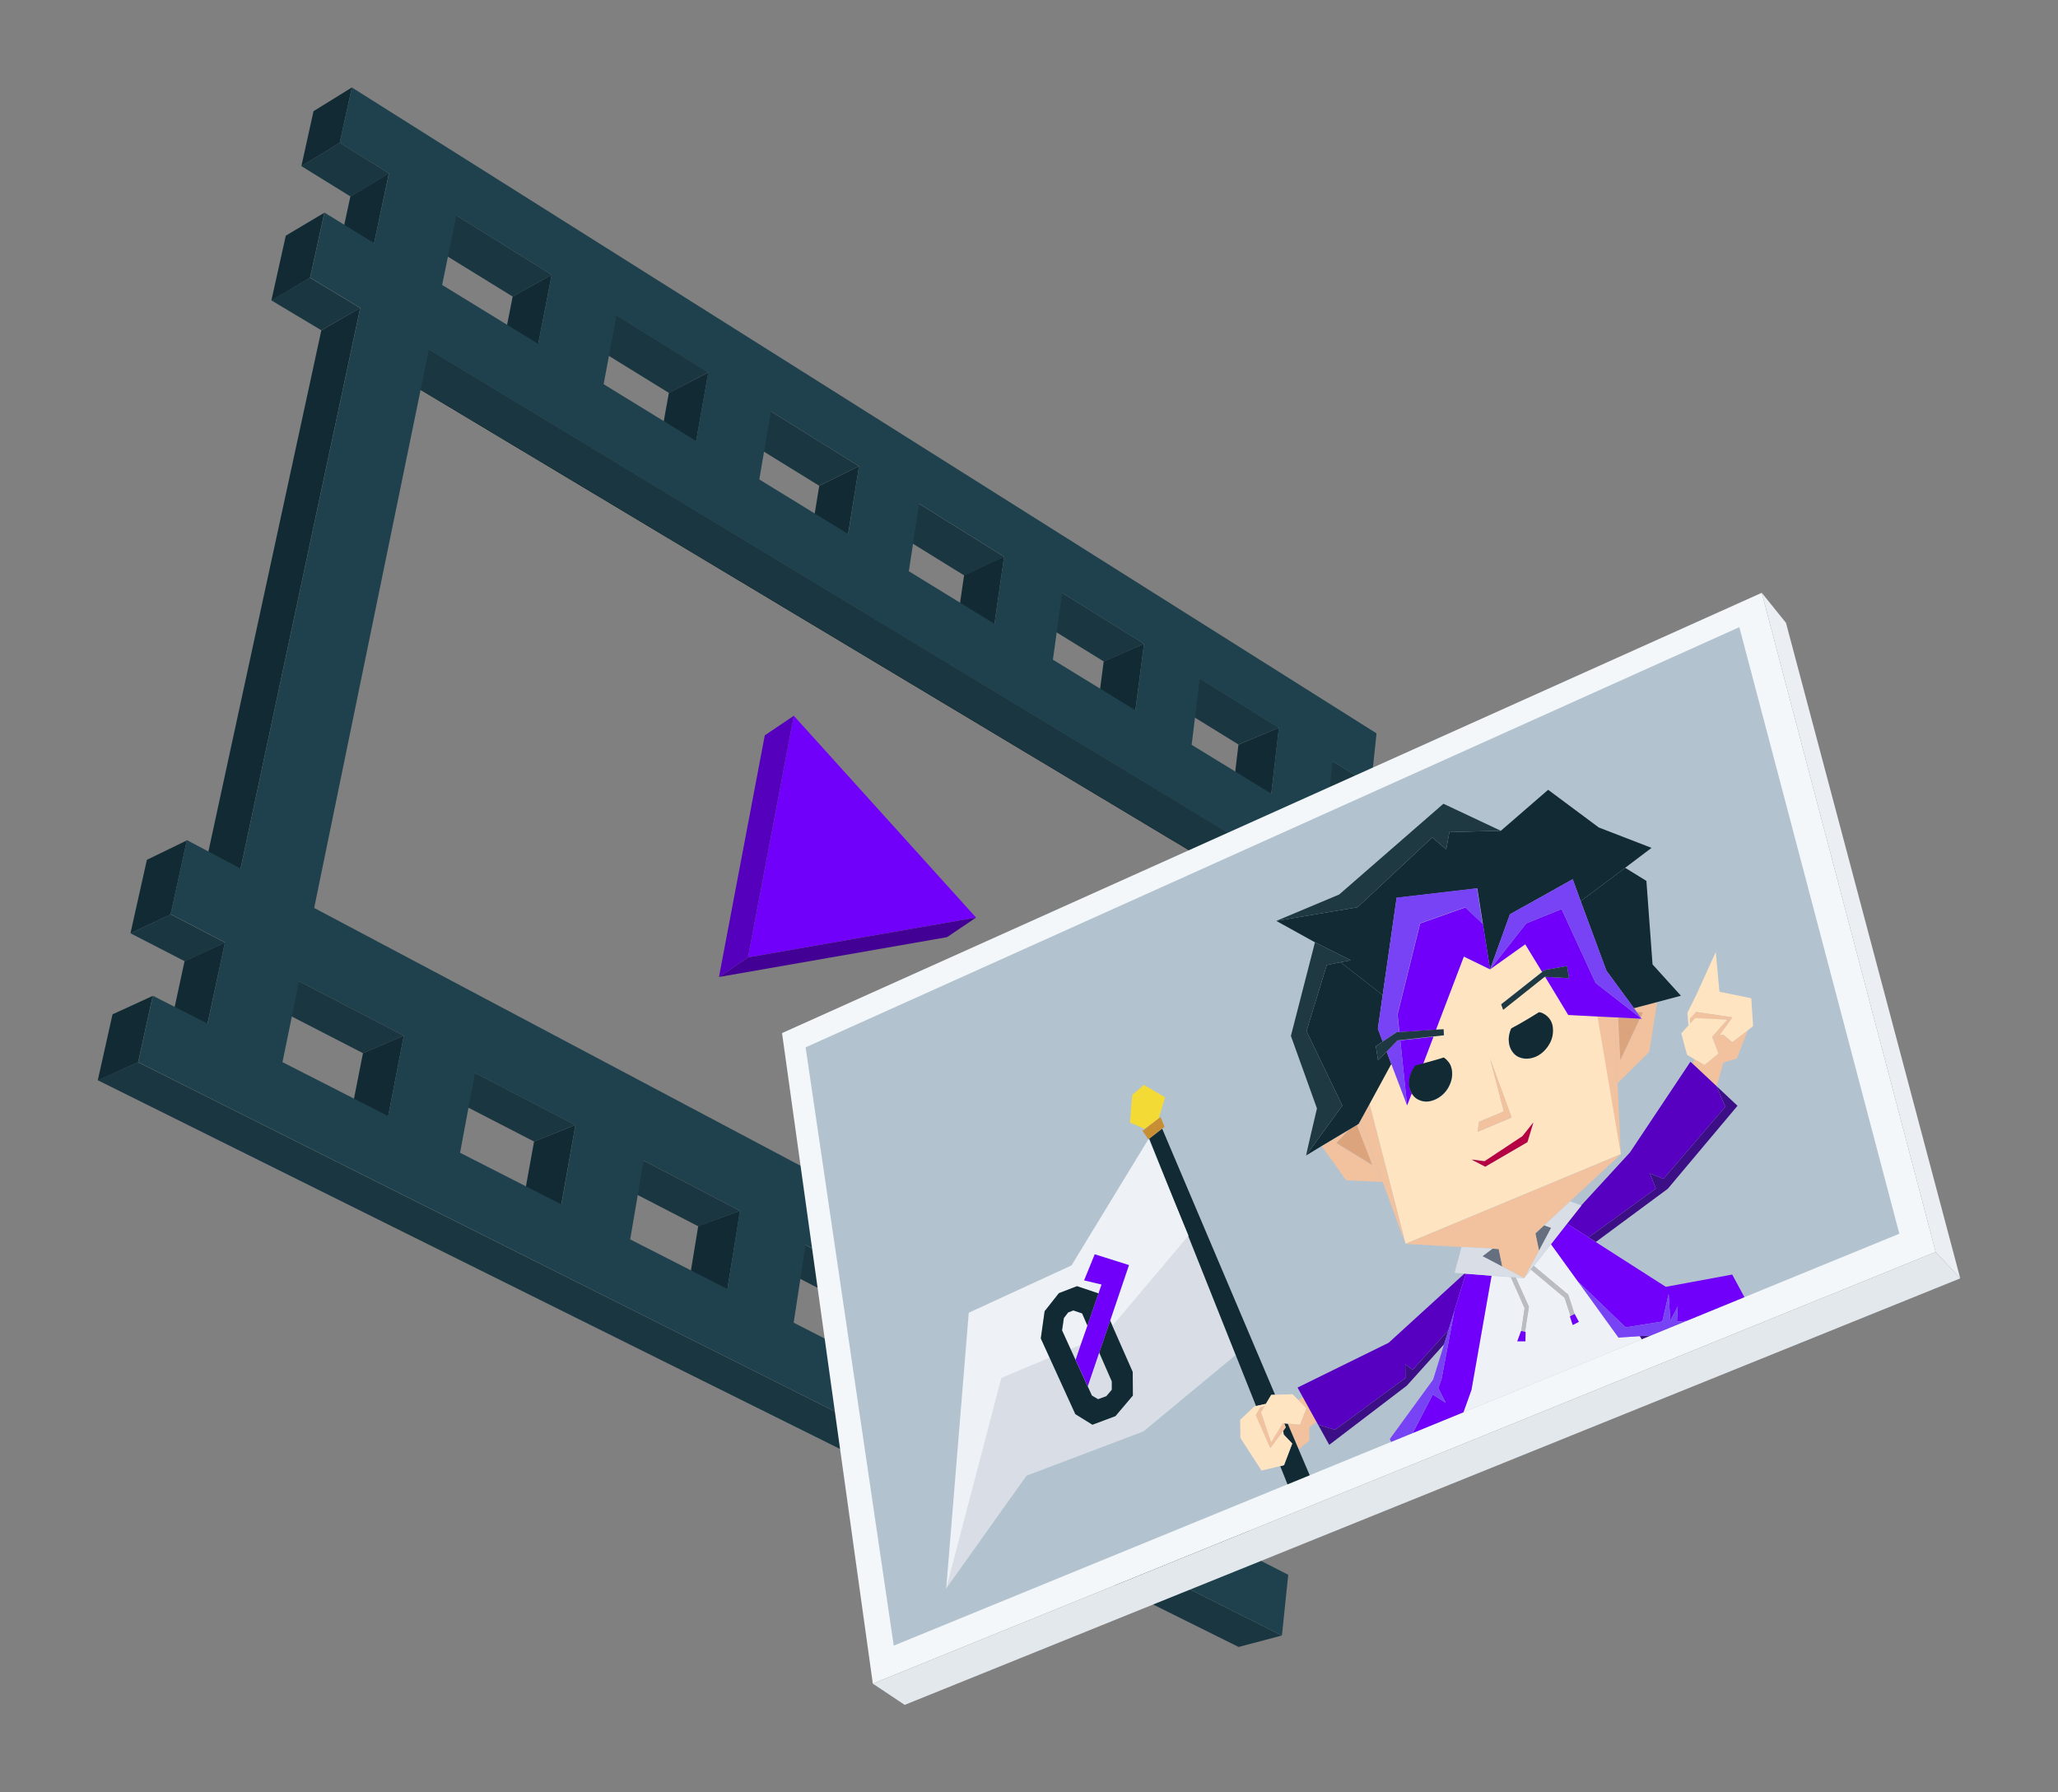<svg xmlns="http://www.w3.org/2000/svg" id="_レイヤー_2" data-name="レイヤー 2" viewBox="0 0 124 108"><rect x="0" y="0" width="124" height="108" fill="#808080" stroke="none"/><defs><clipPath id="clippath"><path d="M114.44 74.34 53.85 99.16l1.39-37.59 42.39-19.06 16.85 32.33" class="cls-1"/></clipPath><style>.cls-1{fill:none}.cls-2{fill:#1e3942}.cls-4{fill:#eef1f5}.cls-6{fill:#babcc2}.cls-7{fill:#ffe4c2}.cls-11{fill:#7000fa}.cls-12{isolation:isolate}.cls-13{fill:#3d0f87}.cls-14{fill:#dba47d}.cls-15{fill:#112a33}.cls-24{fill:#5700c2}.cls-26{fill:#d8dde6}.cls-27{fill:#f2c19d}</style></defs><g id="_レイヤー_1-2" data-name="レイヤー 1"><path d="M0 0h124v108H0z" class="cls-1"/><g class="cls-12"><path d="m58.81 55.29-13.74 2.4 2.76-14.56z" class="cls-11"/><path d="m58.81 55.29-1.75 1.18-13.74 2.4 1.75-1.18z" style="fill:#430094"/><path d="m45.07 57.69-1.75 1.18 2.76-14.56 1.75-1.18z" style="fill:#5500bd"/></g><path d="m25.84 21.07 50.34 30.44-2.46.97-50.23-30.1z"/><path d="m27.5 12.98 5.74 3.58-2.35 1.31-5.73-3.53 2.33-1.36Zm25.48 18.53 5.11 3.16 2.41-1.12-5.12-3.19-2.4 1.16ZM44.06 26l5.3 3.27 2.39-1.18-5.32-3.31L44.05 26Zm-9.26-5.72 5.51 3.4 2.37-1.25-5.52-3.44zm35.07 21.65 4.75 2.93 2.44-1.01-4.76-2.97zm-8.29-5.11 4.93 3.04 2.42-1.07-4.94-3.07-2.42 1.1ZM23.49 22.38l50.23 30.1 2.46-.98-50.34-30.43zM10.28 55.1l-2.41 1.14 3.26 1.68 2.43-1.12-3.27-1.7Zm8.4-38.36-2.33 1.36 3.01 1.8 2.34-1.34zm1.79-8.14-2.31 1.41 2.96 1.83 2.32-1.39zM8.32 64.01l-2.43 1.08 68.74 34.15 2.6-.69zm71.99-18.13-2.44.99 2.3 1.42 2.44-.98-2.31-1.44Zm-.83 7.62-2.46.95 2.34 1.4 2.47-.94-2.34-1.41ZM75.6 89.1l-2.58.75 2.49 1.28 2.58-.74-2.49-1.3ZM26.14 65.67l6.03 3.11 2.49-.99-6.05-3.15zm10.14 5.23 5.79 2.99 2.52-.93-5.8-3.02-2.5.96Zm9.73 5.02 5.56 2.87 2.54-.87-5.58-2.9-2.53.91Zm18.35 9.46 5.15 2.66 2.57-.77-5.16-2.68-2.56.8ZM15.58 60.22l6.29 3.24 2.46-1.05-6.31-3.28zm39.79 20.52 5.35 2.76 2.56-.82-5.36-2.79z" style="fill:#1a3640"/><path d="m33.24 16.56-.81 4.17-2.36 1.29.82-4.15zM60.5 33.54l-.58 4.05-2.42 1.1.59-4.03zm-8.74-5.45-.66 4.09-2.4 1.16.66-4.06zm-9.08-5.65-.73 4.12-2.39 1.23.74-4.11zm34.38 21.41-.46 3.97-2.45 1 .47-3.95zm-8.13-5.06-.52 4.01-2.43 1.04.52-3.98zm4.79 13.69-3.77 32.1h2.43l3.8-33.07zM8.32 64.01 5.89 65.1l.89-3.98 2.42-1.11zm4.18-2.32-2.43 1.09 1.05-4.86 2.43-1.12zm-2.22-6.59-2.42 1.14.99-4.43 2.41-1.17zm4.21-2.74-2.41 1.15 7.28-33.6 2.34-1.35zm4.19-35.62-2.33 1.37.87-3.91 2.32-1.38zm3.86-2.09-2.33 1.37.9-4.18 2.32-1.39zM20.47 8.6l-2.31 1.41.73-3.31 2.31-1.43zm14.2 59.19-.85 4.78-2.5.95.86-4.74zm9.92 5.17-.76 4.71-2.53.9.77-4.69zm9.52 4.95-.67 4.66-2.55.85.69-4.63zm17.97 9.36-.52 4.54-2.58.75.53-4.52zM24.33 62.41l-.94 4.84-2.47 1.02.95-4.81zm38.94 20.27-.59 4.6-2.57.8.61-4.58z" class="cls-15"/><path d="m82.61 47.31.33-3.12L21.2 5.27l-.73 3.33 2.97 1.85-.9 4.2-2.99-1.84-.86 3.92 3.02 1.82-7.21 33.79-3.24-1.72-.98 4.46 3.27 1.7-1.04 4.9L9.21 60l-.88 4 68.91 34.55.38-3.66-2.51-1.28.49-4.52 2.49 1.3.43-4.09-2.48-1.31 3.43-31.49 2.34 1.41.38-3.66-2.32-1.43.43-3.95zM63.99 35.72l4.94 3.07-.52 4.01-4.97-3.05.56-4.03Zm-8.61-5.37 5.12 3.19-.58 4.05-5.16-3.17zm-8.94-5.57 5.32 3.31-.65 4.09-5.36-3.29.7-4.11ZM37.15 19l5.52 3.44-.73 4.13-5.57-3.42zm-9.65-6.02 5.74 3.58-.81 4.16-5.79-3.55zm-4.11 54.27L17.02 64l1-4.87 6.31 3.28-.94 4.83Zm10.43 5.32-6.1-3.11.9-4.81 6.05 3.15-.84 4.77Zm10.01 5.1-5.86-2.99.81-4.75 5.8 3.02zm9.61 4.9-5.62-2.87.72-4.69 5.58 2.9-.67 4.66Zm9.24 4.71-5.41-2.76.64-4.63 5.36 2.79zm8.88 4.53-5.2-2.65.56-4.58 5.16 2.68-.52 4.54Zm1-8.67L18.93 54.71l6.91-33.64 50.34 30.44zm4.04-35.32-4.8-2.94.49-3.99 4.76 2.97-.45 3.97Z" style="fill:#1f414d"/><g class="cls-12"><path d="m106.15 35.72 10.48 39.72-64.04 26.01-5.47-39.2z" style="fill:#f3f7fa"/><path d="m106.15 35.72 1.46 1.81 10.5 39.5-1.48-1.59z" style="fill:#ebeff3"/><path d="m116.63 75.44 1.48 1.59-63.6 25.7-1.92-1.28z" style="fill:#e3e8ec"/></g><path d="M114.44 74.34 53.85 99.16l-5.31-36.05 56.26-25.32z" style="fill:#b2c3cf"/><g style="clip-path:url(#clippath)"><path d="m103.61 62.37-.15.21-.27-.02.35.93-.84.68-.61-.35-.1.28 1.44 1.35.41-1.42.81-.25.66-1.7-.93.71-.55-.45z" class="cls-27"/><path d="m103.38 57.36-1.17 2.58-.54 1.09.06.76.12-.12-.01-.3.37-.39 2.17.32-.77 1.07.22-.03.55.45.93-.71.32-.25-.11-1.68-1.92-.39z" class="cls-7"/><path d="m102.21 60.98-.37.39.01.3.29-.33 1.93.1-.91 1.03.03.09.27.02.15-.21.77-1.07z" class="cls-27"/><path d="m102.14 61.34-.29.33-.12.12-.43.48.35 1.29.44.26.61.35.84-.68-.35-.93-.03-.09.91-1.03z" class="cls-7"/><path d="m101.85 63.98-3.64 5.46-2.93 3.19h.01l-.87 1.1 1.29.83 4.06-2.94-.37-.92.83.33 3.72-4.34-.52-1.23v-.01l-1.44-1.35z" class="cls-24"/><path d="M103.43 65.45v.01l.52 1.23-3.72 4.34-.83-.33.37.92-4.06 2.94.44.28 4.34-3.21 4.2-5z" class="cls-13"/><path d="m65.12 81.02-.62.26 1.29 2.81.37.22.5-.18.33-.39v-.5l-.76-1.74-.69 2.03-.73-1.59.32-.92m6.46-6.56-4.57 5.42 1.23 2.78v1.42l-1.04 1.24-1.39.52-1.03-.64-1.55-3.4-2.91 1.22L57 95.73l4.85-6.81 7.05-2.67 5.55-4.6-2.87-7.2m-2.32-5.82-.04.09 2.25 5.45z" class="cls-26"/><path d="m78.49 84.17-.25.2.48.48-.39.99-.75-.06.66 1.55.65-.52.01-.83.43-.29z" class="cls-27"/><path d="m88.24 76.74-4.57 4.17-5.49 2.7.31.56.84 1.52.76 1.37 4.68-3.57-4.68 3.57-.67-1.21 1.02.3 4.24-3.12-.01-.83.44.34 2.17-2.4.35-1.15.69-2.24z" class="cls-24"/><path d="m77.38 85.76.09.25-.15.21.03.22.51.55-.49 1.3-.23.06.47 1.18 1.34-.55-.7-1.64-.66-1.55-.2-.02M70.03 68l-.78.6v.03l2.22 5.54.12.29 2.87 7.2 1.22 3.06.59-.13.32-.54h.24L70.02 68" class="cls-15"/><path d="m75.57 84.75-.85.81.02 1.09 1.27 1.96 1.12-.27.23-.06.5-1.3-.52-.54-.03-.22-.77 1.03-.87-1.98.26-.46.27-.08.08-.14-.6.13z" class="cls-7"/><path d="m75.93 84.81-.26.46.87 1.98.77-1.03.16-.21-.09-.25h-.09l-.7 1.15-.61-1.81.22-.37z" class="cls-27"/><path d="m76.6 84.05-.32.54-.08.14-.22.37.61 1.81.7-1.15h.09l.2.02.75.06.39-.99-.48-.48-.36-.36-1.04.03z" class="cls-7"/><path d="m68.92 65.37-.7.61-.14 1.66.9.39.84-.64.38-1.27z" style="fill:#f3da34"/><path d="m69.93 67.31-.11.08-.84.64-.14.11.35.51.06-.04.78-.61.14-.1z" style="fill:#c88e33"/><path d="m87.28 80.14-2.17 2.4-.44-.34.01.83-4.24 3.12-1.02-.3.67 1.21 4.68-3.57L87.01 81z" class="cls-13"/><path d="m98.45 60.75.17.23.37.03-.14.29.07.09-.11-.01-1.17 2.48-.14-2.55-.23-.01.19 3.97 1.91-1.88.48-3.01z" class="cls-27"/><path d="m98.62 60.98.23.32.14-.29zm-1.12.33.13 2.55 1.17-2.48-1.31-.07" class="cls-14"/><path d="m81.96 67.54-.1.18-.11.07.92 2.41-2.14-1.32.75-.8-1.64.98 1.47 2.06 2.2.1-1.35-3.67m-2.92.56-.04.05.02.03z" class="cls-27"/><path d="m81.75 67.79-.47.28-.75.8 2.15 1.32z" class="cls-14"/><path d="m88.14 85.2-.09.25.08-.03v-.21m10.66-4.7.32.5 1.57-.63z" class="cls-13"/><path d="m93.45 74.97-1.03 1.31 2.07 1.73.38 1.17h.01l.25.47-.37.19-.17-.52.04-.02-.36-1.1-2.03-1.7-.4.51-.51-.03.79 1.76-.23 1.51.03.01-.01.56h-.49l.23-.62h.01l.2-1.38-.83-1.87-1.16-.08-1.21 6.88-.52 1.45v.22l10.97-4.41-.32-.5-1.27.09z" class="cls-4"/><path d="m94.42 73.73-.97 1.24 4.07 5.63 1.27-.09 1.89-.13-3.16.22-2.43-3.37 2.86 2.75 2.21-.35.38-1.66.1 1.62.45-.87-.05.92 1.88-.16 2.38-.96-.93-1.72-4 .74-4.22-2.7-.44-.28zm-6.1 3.02-.69 2.24-.77 4.09-.2.56.45.89-.78-.5-1.39 2.67 3.11-1.25.09-.25.52-1.45 1.21-6.88z" class="cls-11"/><path d="m89.92 75.24-.6.46 1.2.63-.22-1.07zm3.3-1.58-.71.66.22 1.04.74-1.37-.42-.15.18-.17" style="fill:#656f80"/><path d="m82.52 66.52-.56 1.02 1.35 3.67 1.37 3.74 3.38.19v-.01l1.87.1-.01.01.38.02.22 1.06 1.32.69.89-1.65-.22-1.04.71-.66 4.44-4.11-.2-4.28-.19-3.97-1.03-.05 1.42 8.3-12.98 5.4z" class="cls-27"/><path d="m89.45 69.97 2.29-1.5.66-.83-.36 1.18-2.54 1.48-.83-.43.79.1m1.15-3-.83-3.19 1.3 3.56-2.05.86.09-.61zm1.89-3.28c-.18.08-.36.11-.53.11s-.33-.03-.47-.1-.27-.17-.36-.29a1.22 1.22 0 0 1-.24-.7c0-.08 0-.16.01-.25s.03-.16.05-.24.05-.16.09-.24c.12-.07.25-.14.38-.21s.27-.15.4-.23.28-.17.42-.25.29-.18.44-.27c.1.02.2.05.29.1s.17.1.24.18.13.15.18.24.09.2.11.31c.04.18.04.36 0 .55s-.1.36-.19.53-.21.32-.36.46-.31.24-.49.32m-4.27-6.07-1.68 4.41.46-.03.03.37-.64.07-.62 1.63.33-.09c.11-.03.22-.06.32-.09l.31-.09c.1-.03.2-.06.29-.09.06.04.11.08.16.13s.1.1.14.16.08.12.11.19.05.15.07.23q.06.27 0 .54c-.06.27-.1.36-.19.53s-.21.32-.35.45-.3.24-.48.31c-.14.06-.29.1-.42.11s-.27 0-.39-.04-.24-.09-.34-.17-.18-.17-.25-.29l-.28.72-.95-2.5-1.31 2.41 2.17 8.43 12.97-5.4-1.41-8.31-1.75-.09-1.4-2.29h-.03l-2.5 1.98-.12-.33 2.46-1.95-1.02-1.66-2.12 1.51-1.58-.77" class="cls-7"/><path d="m94.6 72.39-1.38 1.27-.18.17.42.15-.73 1.38-.89 1.65.4-.51-.01-.01.18-.22.01.01 1.03-1.31.97-1.24.87-1.1h-.01z" class="cls-26"/><path d="m91.03 76.95.83 1.87-.2 1.38.23.05.23-1.51-.79-1.76z" class="cls-6"/><path d="M88.06 75.13v.01l-.42 1.56.6.04.08.01 1.55.12 1.16.08.3.03.51.03-1.32-.69-1.2-.63.6-.45.01-.01z" class="cls-26"/><path d="m92.41 76.27-.18.22.01.01 2.03 1.7.36 1.1.24-.12-.38-1.17-2.07-1.73z" class="cls-6"/><path d="m91.65 80.2-.23.62h.49l.01-.56-.03-.01-.23-.05zm3.23-1.02h-.01l-.24.12-.04.02.17.52.37-.19z" class="cls-11"/><path d="m79.94 58.15-1.22 3.98 2.16 4.49-2.19 3.01.95-.58 1.64-.98.47-.28.11-.07.1-.18.56-1.02 1.31-2.41-.28-.74-.52.53-.13-.86.41-.28-.29-.77.29-2.03-2.54-1.98zm17.98-5.86-2.68 2.01 1.55 4.19 1.66 2.26 1.4-.37 1.43-.38-1.71-1.89-.37-5.03z" class="cls-15"/><path d="m86.3 50.46-4.51 4.21-4.89.82 2.33 1.29 2.16 1.08-.62.12 2.54 1.98.84-5.86 4.86-.57.34 2.15.43 2.73 1.2-3.32 3.78-2.11.48 1.32 2.68-2.01 1.59-1.2-3.18-1.23-3.05-2.27-2.85 2.47-3.1.08-.19 1.04z" class="cls-15"/><path d="m84.37 62.67.41 3.93-1.23-3.23.28.74.95 2.5.28-.72s-.03-.05-.04-.08-.03-.06-.04-.09l-.03-.09c-.01-.03-.02-.06-.02-.1-.02-.11-.03-.23-.03-.34s.02-.23.06-.34.07-.22.13-.33.12-.21.19-.3c.04 0 .08-.02.12-.03l.12-.03.12-.03c.04-.01.08-.02.11-.03l.62-1.63-1.99.22m1.19-7.05-1.36 5.48.11 1.07 2.2-.14 1.68-4.41 1.58.77-.43-2.73-1.06-1-2.71.96" class="cls-11"/><path d="m91.96 55.64-2.18 2.77 2.12-1.51 1.02 1.67.15-.12 1.35-.24.12.73-1.44-.08 1.39 2.3 1.75.09 1.03.05.23.01 1.31.07.11.01-2.78-2.16-2.05-4.45z" class="cls-11"/><path d="m89.78 63.77.83 3.2-1.49.62-.09.61 2.05-.87z" class="cls-27"/><path d="m92.39 67.63-.66.83-2.28 1.51-.79-.1.83.43 2.54-1.48z" style="fill:#b60044"/><path d="m87.63 78.99-.35 1.15-.27.86-.66 2.13-2.61 3.58.19.4 1.01-.41 1.39-2.67.78.5-.45-.89.2-.56zm7.46-1.76 2.43 3.37 3.16-.22 2.24-.9-1.88.16.05-.92-.45.87-.1-1.62-.38 1.66-2.21.35zM84.2 62.69l-.65.68 1.23 3.23-.41-3.93zm-.05-8.59-.84 5.86-.29 2.03.29.77.83-.56h.17l-.11-1.09 1.36-5.48 2.71-.96 1.06 1-.34-2.15-4.87.57m10.64-1.11-3.78 2.11-1.2 3.32 2.18-2.77 2.13-.86 2.05 4.45 2.78 2.16-.07-.09-.23-.32-.17-.23-1.66-2.26-1.55-4.19z" style="fill:#7842f5"/><path d="m79.23 56.78-1.45 5.64 1.57 4.37-.31 1.32-.02.08-.33 1.44 2.19-3.01-2.16-4.49 1.22-3.98.83-.17.62-.12zm7.74-8.35-6.28 5.47-3.79 1.59 4.89-.82 4.51-4.21.84.72.19-1.04 3.1-.08z" class="cls-2"/><path d="m64.36 79.08-.26.34-.1.75.51 1.12.62-.26.4-1.15-.32-.73-.53-.18-.31.12m4.82-10.44-4.63 7.6-6.19 2.85-1.36 16.64 3.33-12.71 2.91-1.22-.53-1.16.23-1.64.86-1.09 1.1-.42 1.27.43v.03l.21-.56-1.05-.25.64-1.57 2.06.65-1.14 3.34.14.31 4.57-5.42-.12-.29-2.25-5.45-.03-.07" class="cls-4"/><path d="M92.7 61.01c-.15.09-.29.18-.44.27s-.28.17-.42.25-.27.16-.4.23-.26.14-.38.21q-.06.12-.09.24c-.03.12-.04.16-.05.24s-.02.16-.01.25.01.16.03.24c.04.18.11.33.21.46s.22.23.36.29.3.1.47.1.35-.04.53-.11.35-.19.49-.32.26-.29.36-.46.16-.35.19-.53.03-.37 0-.55a1.04 1.04 0 0 0-.29-.55q-.105-.105-.24-.18c-.135-.075-.18-.08-.29-.1m-7.46 3.21c-.07.1-.14.2-.19.3s-.1.22-.13.33-.05.23-.06.34 0 .23.03.34c0 .03.01.06.02.1s.02.06.03.09.02.06.04.09.03.05.04.08c.07.11.15.21.25.29s.21.13.34.17.26.05.39.04.28-.05.42-.11a1.72 1.72 0 0 0 .83-.76c.09-.17.16-.35.19-.53s.03-.37 0-.54c-.02-.08-.04-.16-.07-.23s-.07-.14-.11-.19-.09-.11-.14-.16-.11-.09-.16-.13l-.29.09c-.1.03-.2.06-.31.09l-.32.09-.33.09c-.04 0-.08.02-.11.03s-.08.02-.12.03l-.12.03z" class="cls-15"/><path d="m93.07 58.45-.15.12-2.47 1.95.12.33 2.5-1.99h.03l1.44.08-.12-.73zm-8.92 3.75-.84.56-.41.28.13.86.52-.53.65-.68.17-.02 1.99-.22.64-.07-.02-.36-.46.02-2.2.15z" class="cls-2"/><path d="m63.8 77.92-.86 1.09-.23 1.64.53 1.16 1.55 3.4 1.03.64 1.39-.52 1.05-1.24-.01-1.42-1.23-2.79-.13-.31-.66 1.93.76 1.74v.5l-.33.39-.5.18-.37-.22-1.29-2.81-.51-1.12.11-.74.26-.34.31-.12.53.18.32.74.66-1.92-.01-.03-1.28-.43z" class="cls-15"/><path d="m65.96 75.58-.64 1.57 1.05.25-.19.56-.66 1.92-.4 1.14-.31.92.73 1.59.69-2.03.66-1.93 1.13-3.34z" class="cls-11"/></g></g></svg>